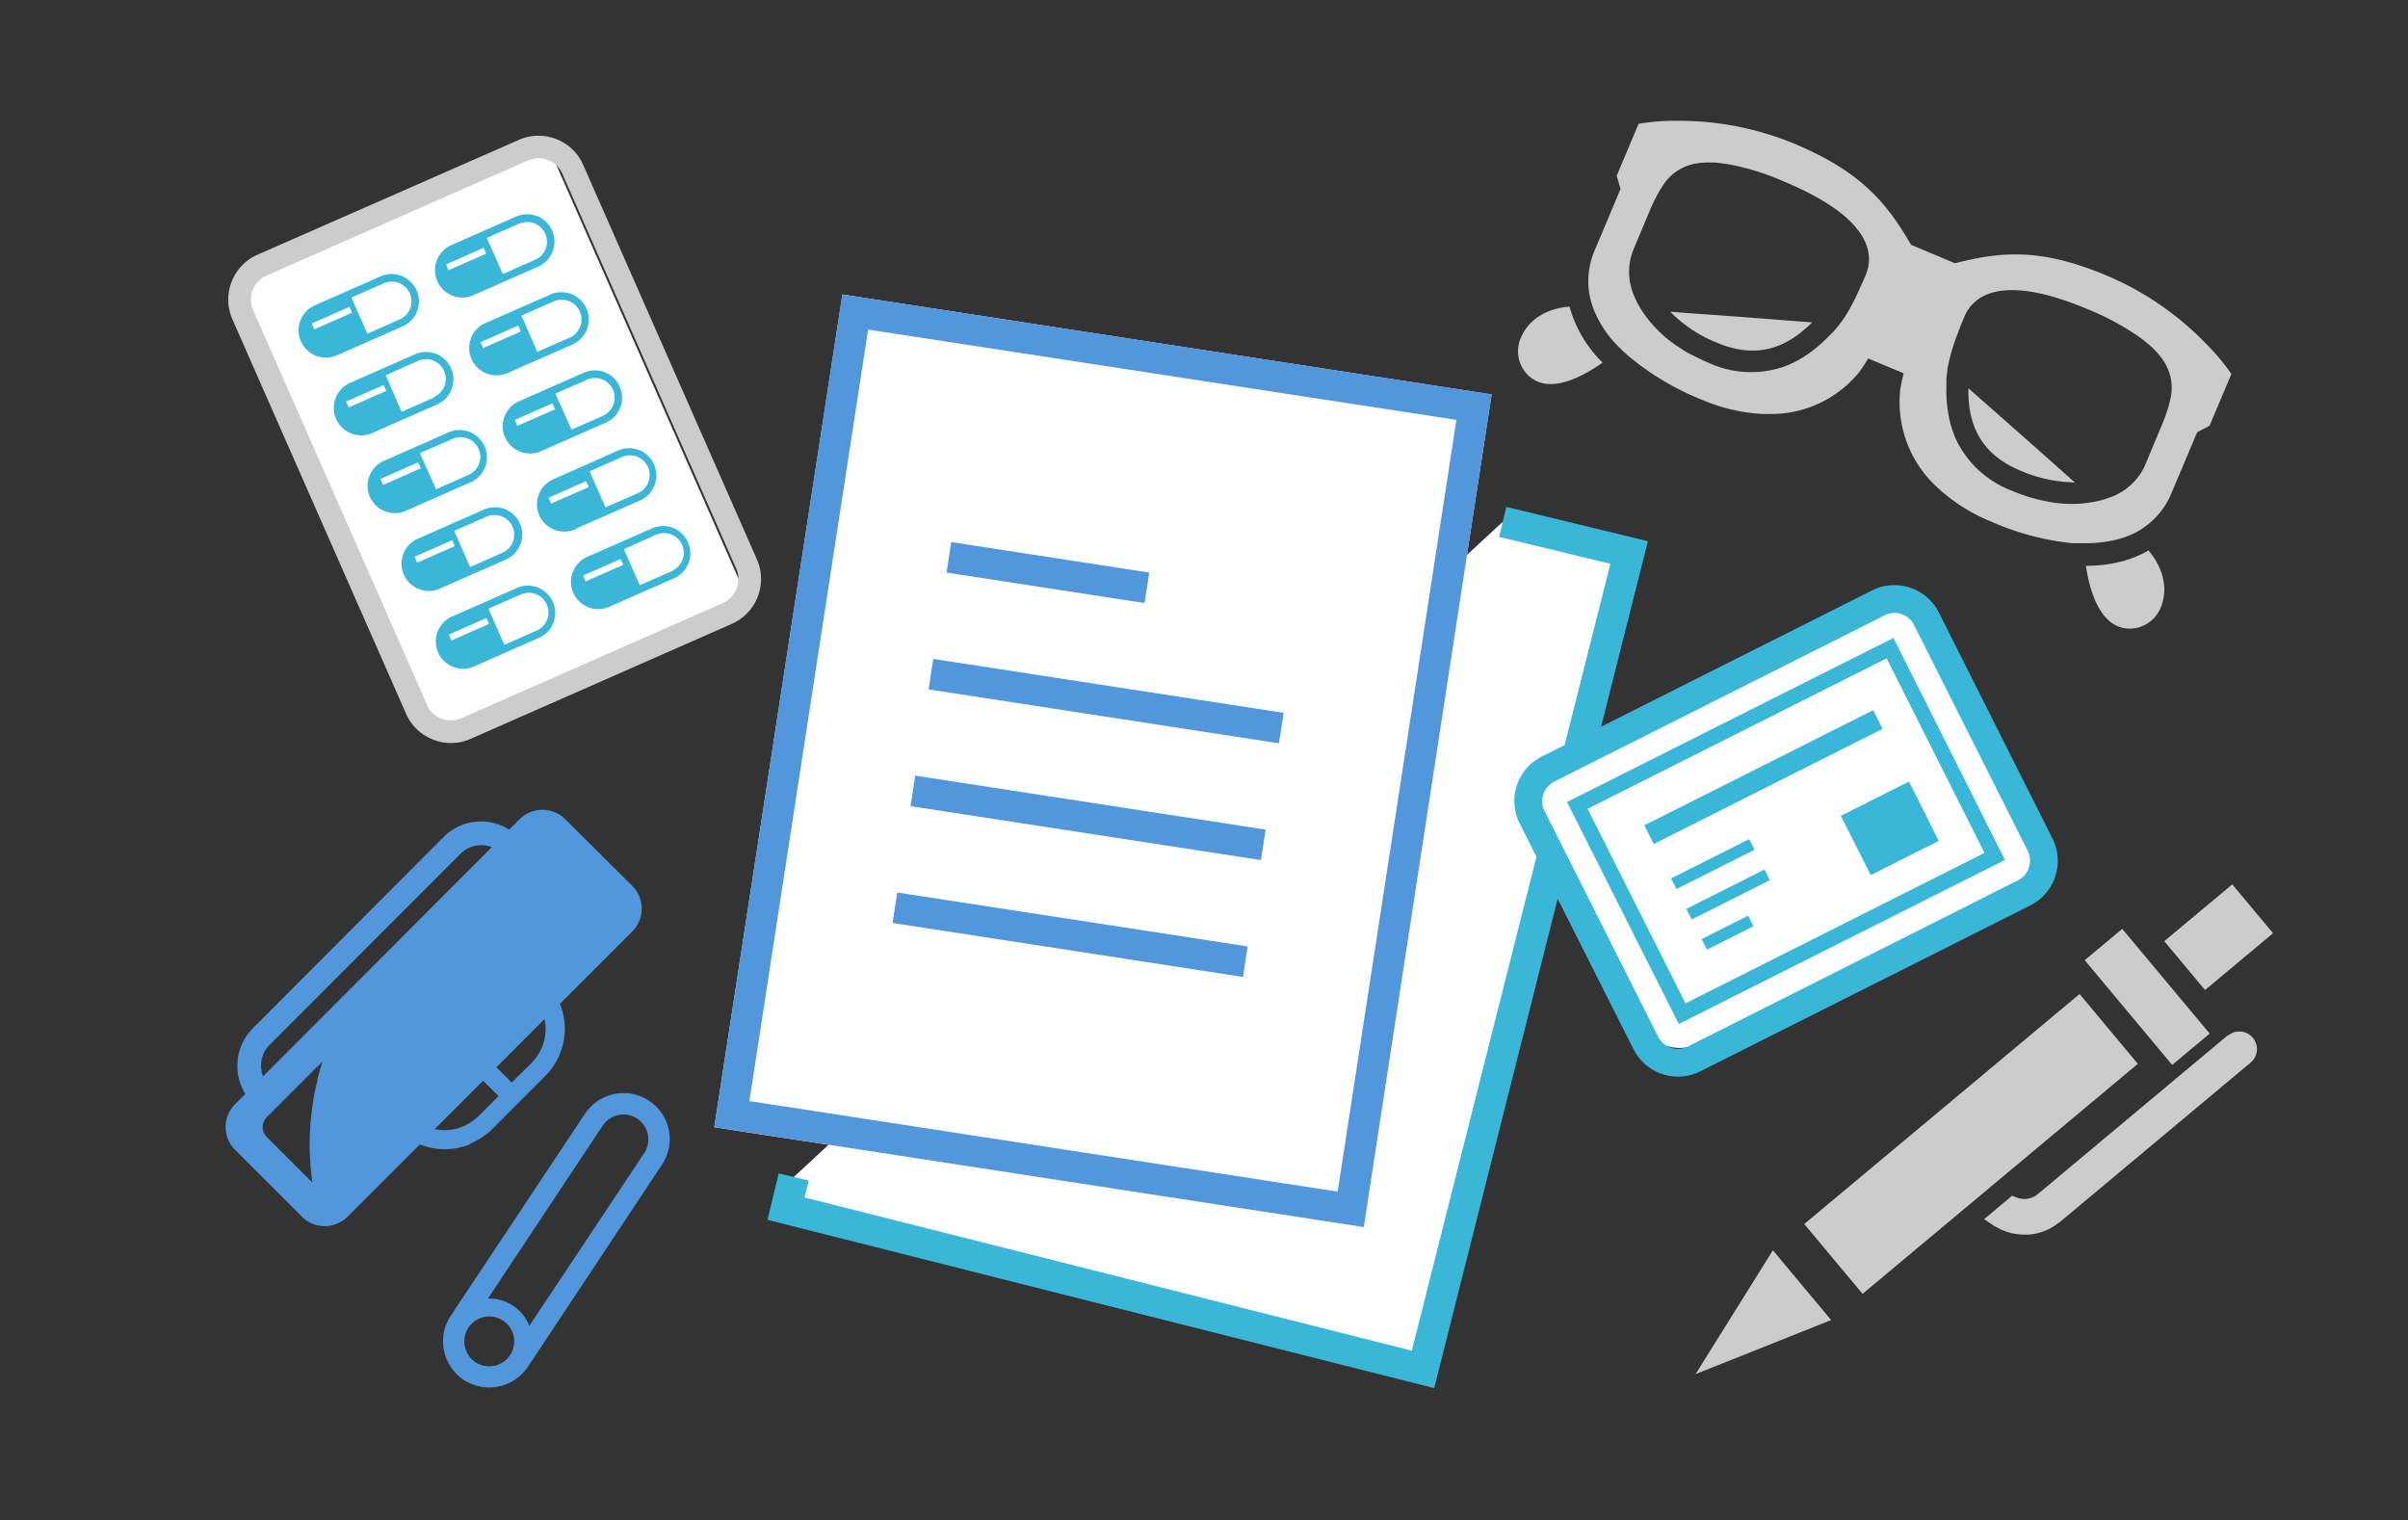 <svg id="レイヤー_1" data-name="レイヤー 1" xmlns="http://www.w3.org/2000/svg" viewBox="0 0 367.05 231.7">
  <rect x="0" y="0" width="367.05" height="231.7" fill="#333333" stroke="none"/>
  <defs>
    <style>
      .cls-1 {
        fill: #fff;
      }

      .cls-2 {
        fill: #ccc;
      }

      .cls-3 {
        fill: #3ab7d8;
      }

      .cls-4 {
        fill: #5296db;
      }
    </style>
  </defs>
  <g>
    <g>
      <rect class="cls-1" x="49.09" y="28.1" width="51.69" height="77.53" rx="2.86" transform="translate(-20.59 35.87) rotate(-23.76)"/>
      <path class="cls-2" d="M85.09,21.32a7.43,7.43,0,0,0-6,0L39.25,38.82a7.48,7.48,0,0,0-3.83,9.84L61.9,108.8a7.3,7.3,0,0,0,3.3,3.55,7.41,7.41,0,0,0,6.54.27l39.81-17.53a7.46,7.46,0,0,0,3.82-9.84L88.89,25.12A7.38,7.38,0,0,0,85.09,21.32Zm-20,86.09L38.58,47.27A4,4,0,0,1,40.64,42L80.45,24.46a4,4,0,0,1,5.28,2.05l26.48,60.14a4,4,0,0,1-2.06,5.28l-39.8,17.53a4.06,4.06,0,0,1-5.29-2Z"/>
      <path class="cls-3" d="M72.16,45,82,40.65A4.16,4.16,0,0,0,78.69,33l-9.88,4.35A4.16,4.16,0,1,0,72.16,45Zm1.94-6.33-5.73,2.52L68,40.3l5.74-2.53Zm7.47.93-4.93,2.17-2.42-5.51,4.93-2.17a3,3,0,0,1,2.42,5.51Z"/>
      <path class="cls-3" d="M51.52,54.09l9.87-4.35A4.16,4.16,0,1,0,58,42.13l-9.87,4.35a4.16,4.16,0,1,0,3.35,7.61Zm-3.59-3.9-.4-.89,5.74-2.53.39.9Zm13-1.51L56,50.86l-2.43-5.51,4.94-2.17a3,3,0,0,1,2.42,5.5Z"/>
      <path class="cls-3" d="M56.74,66l9.88-4.35A4.16,4.16,0,0,0,63.26,54l-9.88,4.35A4.16,4.16,0,0,0,56.74,66Zm-3.59-3.9-.4-.89,5.74-2.53.39.9Zm13-1.51-4.93,2.18L58.79,57.2,63.72,55a3,3,0,1,1,2.43,5.51Z"/>
      <path class="cls-3" d="M62,77.8l9.87-4.35a4.16,4.16,0,0,0-3.35-7.61l-9.87,4.35A4.16,4.16,0,1,0,62,77.8Zm-3.59-3.89L58,73l5.74-2.53.4.91Zm13-1.52-4.93,2.18L64,69.06,69,66.89a3,3,0,1,1,2.42,5.5Z"/>
      <path class="cls-3" d="M67.18,89.66l9.88-4.35A4.16,4.16,0,1,0,73.7,77.7l-9.87,4.35a4.16,4.16,0,1,0,3.35,7.61Zm-3.59-3.9-.4-.89,5.74-2.53.39.9Zm13-1.51-4.93,2.18-2.42-5.51,4.93-2.17a3,3,0,1,1,2.42,5.5Z"/>
      <path class="cls-3" d="M72.4,101.52l9.88-4.35a4.16,4.16,0,0,0-3.35-7.61l-9.88,4.35a4.16,4.16,0,1,0,3.35,7.61Zm-3.59-3.9-.39-.89,5.73-2.53.4.9Zm13-1.51-4.93,2.18-2.42-5.51,4.93-2.17a3,3,0,1,1,2.42,5.5Z"/>
      <path class="cls-3" d="M77.38,56.86l9.88-4.35a4.16,4.16,0,0,0-3.36-7.62L74,49.24a4.16,4.16,0,0,0,3.36,7.62Zm2-6.33-5.74,2.52-.39-.89,5.73-2.53Zm7.46.93-4.93,2.17-2.43-5.52,4.94-2.17a3,3,0,0,1,2.42,5.52Z"/>
      <path class="cls-3" d="M82.6,68.71l9.88-4.35a4.16,4.16,0,0,0-3.35-7.61L79.25,61.1a4.16,4.16,0,1,0,3.35,7.61Zm2-6.32-5.74,2.52-.4-.9,5.74-2.53Zm7.46.92-4.93,2.17L84.66,60l4.93-2.18A3,3,0,0,1,92,63.31Z"/>
      <path class="cls-3" d="M87.82,80.57l9.88-4.35a4.16,4.16,0,0,0-3.35-7.61L84.47,73a4.16,4.16,0,1,0,3.35,7.61Zm1.94-6.33L84,76.76l-.39-.89,5.73-2.53Zm7.47.93L92.3,77.34l-2.42-5.5,4.93-2.18a3,3,0,0,1,2.42,5.51Z"/>
      <path class="cls-3" d="M93,92.43l9.88-4.35a4.16,4.16,0,0,0-3.35-7.61l-9.88,4.35A4.16,4.16,0,1,0,93,92.43ZM95,86.1l-5.74,2.52-.39-.89,5.73-2.53Zm7.47.93L97.52,89.2,95.1,83.7,100,81.52A3,3,0,1,1,102.46,87Z"/>
    </g>
    <g>
      <polyline class="cls-1" points="229.06 79.54 248.33 84.21 216.9 208.72 119.82 184.22 120.99 179.4"/>
      <polygon class="cls-3" points="218.61 211.58 116.99 185.93 118.7 178.85 123.27 179.95 122.65 182.52 215.2 205.87 245.47 85.94 228.51 81.83 229.61 77.26 251.19 82.49 218.61 211.58"/>
    </g>
    <g>
      <rect class="cls-1" x="118.07" y="51.75" width="100.12" height="128.42" transform="translate(19.59 -24.22) rotate(8.75)"/>
      <path class="cls-4" d="M132.34,50.24,222,64l-18.1,117.63-89.67-13.8,18.1-117.63m-3.93-5.36L108.88,171.8l99,15.23L227.37,60.11l-99-15.23Z"/>
    </g>
    <g>
      <rect class="cls-4" x="157.37" y="72" width="4.7" height="30.54" transform="translate(49.18 231.86) rotate(-81.25)"/>
      <rect class="cls-4" x="166.24" y="79.84" width="4.7" height="54.04" transform="translate(37.34 257.24) rotate(-81.25)"/>
      <rect class="cls-4" x="163.5" y="97.64" width="4.7" height="54.04" transform="translate(17.42 269.62) rotate(-81.25)"/>
      <rect class="cls-4" x="160.76" y="115.44" width="4.7" height="54.04" transform="translate(-2.5 282.01) rotate(-81.25)"/>
    </g>
    <g>
      <rect class="cls-1" x="238.48" y="101.02" width="68.13" height="48.16" rx="6.2" transform="translate(-27.15 135.88) rotate(-26.71)"/>
      <g>
        <path class="cls-3" d="M255.9,156.08l-.59-1.16-16.45-32.68,49.76-25,17,33.84ZM242,123.28l14.92,29.65L302.5,130l-14.92-29.65Z"/>
        <path class="cls-3" d="M285.34,90,235,115.32a7.59,7.59,0,0,0-3.36,10.19L249,159.93a7.58,7.58,0,0,0,10.18,3.36L309.49,138a7.6,7.6,0,0,0,3.37-10.19L295.54,93.36A7.6,7.6,0,0,0,285.34,90Zm23.74,39.69a3.35,3.35,0,0,1-1.5,4.5l-50.32,25.33a3.35,3.35,0,0,1-4.5-1.49l-17.32-34.41a3.35,3.35,0,0,1,1.49-4.49L287.26,93.8a3.33,3.33,0,0,1,4.5,1.47l17.32,34.41Z"/>
        <polygon class="cls-3" points="250.71 125.77 250.65 125.8 252.08 128.65 286.96 111.09 285.53 108.24 250.92 125.66 250.71 125.77"/>
        <rect class="cls-3" x="256.74" y="135.41" width="13.34" height="1.82" transform="translate(-33.16 132.97) rotate(-26.71)"/>
        <rect class="cls-3" x="254.41" y="130.78" width="13.34" height="1.82" transform="translate(-31.33 131.42) rotate(-26.71)"/>
        <polygon class="cls-3" points="259.39 143.13 259.37 143.14 260.19 144.75 267.28 141.18 266.47 139.56 259.44 143.1 259.39 143.13"/>
        <rect class="cls-3" x="282.26" y="121.17" width="11.62" height="10.12" transform="translate(-26 142.98) rotate(-26.71)"/>
      </g>
    </g>
    <path class="cls-4" d="M71.69,174.31a9.94,9.94,0,0,0,2.43-1.46l.06,0a8.42,8.42,0,0,0,.72-.62L83.11,164A10.15,10.15,0,0,0,85.35,153l11-11a4.91,4.91,0,0,0,0-7L86.19,124.89a4.93,4.93,0,0,0-7,0l-1.58,1.57a8,8,0,0,0-10,1.13L38.53,156.74a8.12,8.12,0,0,0-1.13,10l-1.57,1.57a4.9,4.9,0,0,0,0,6.95L46,185.43a4.92,4.92,0,0,0,7,0l11-11a10.17,10.17,0,0,0,7.61,0Zm.42-3.5a5.61,5.61,0,0,1-.67.45l-.16.09a7.13,7.13,0,0,1-1.37.58l-.24.08a7.49,7.49,0,0,1-3.16.14l-.24-.05,7.37-7.37L76,167.06l-3.09,3.09a6.33,6.33,0,0,1-.56.49Zm9-8.87L78,165l-2.33-2.32L83,155.33A7.23,7.23,0,0,1,81.08,161.94Zm-32.72,2.71c-.24,1-.45,2-.62,2.95-.12.74-.23,1.49-.3,2.24l-.06.55a38.21,38.21,0,0,0,0,8.07c.06.59.11,1.18.19,1.77l-6.94-6.94a2.13,2.13,0,0,1,0-3l8.53-8.53C48.85,162.72,48.59,163.68,48.36,164.65Zm-8.3-.59a4.3,4.3,0,0,1-.24-.92,4.44,4.44,0,0,1,1.24-3.86L70.2,130.13a4.51,4.51,0,0,1,3.87-1.25,4.08,4.08,0,0,1,.8.21l.13,0L50.06,154.08Z"/>
    <path class="cls-4" d="M98.92,167.77a7.05,7.05,0,0,0-9.76,2L68.7,200.56a7.05,7.05,0,0,0,2,9.77,7.09,7.09,0,0,0,9.77-2l20.45-30.83A7,7,0,0,0,98.92,167.77Zm-.73,8L87.06,192.5l-6.39,9.6a6.49,6.49,0,0,0-5.78-4.16c-.17,0-.34,0-.52,0l17.5-26.37a3.79,3.79,0,0,1,6.32,4.19ZM71.41,202.36a3.8,3.8,0,1,1,1.06,5.26A3.8,3.8,0,0,1,71.41,202.36Z"/>
    <g>
      <path class="cls-2" d="M300.13,59.26l-.09-.08v.07c-.09,6.2,2.45,10.18,7.93,12.49a21.86,21.86,0,0,0,7,1.73c.42,0,.85.07,1.25.08l0,0h.06C311.71,69.46,306.09,64.5,300.13,59.26Z"/>
      <path class="cls-2" d="M327.5,83.9a17.12,17.12,0,0,1-5.57,2,21.81,21.81,0,0,1-3.76.34,1.61,1.61,0,0,1-.22,0h0c.44,2.91,1.37,6.32,3.35,8.2a4.71,4.71,0,0,0,3.56,1.37,5.14,5.14,0,0,0,4.59-3.45C330.47,89.67,329.75,86.58,327.5,83.9Z"/>
      <path class="cls-2" d="M239.24,46.73c-3.45.28-6.13,1.91-7.3,4.51a5.13,5.13,0,0,0,.74,5.7,4.7,4.7,0,0,0,3.46,1.59c2.57.09,5.45-1.42,7.77-3l.38-.26h0l0,0A19,19,0,0,1,239.24,46.73Z"/>
      <path class="cls-2" d="M276.24,49.13h-.16c-6.55-.5-12.77-1-18.17-1.36l-3.26-.25,0,0h-.05a20.84,20.84,0,0,0,7.07,4.7c5.47,2.31,10.09,1.35,14.47-3A.46.46,0,0,0,276.24,49.13Z"/>
      <path class="cls-2" d="M325,81.43a5.21,5.21,0,0,0,.78-.4,7,7,0,0,0,.74-.45A11.81,11.81,0,0,0,331,75.15l3.91-9.26,1.89-1L340.13,57a33.17,33.17,0,0,0-3.35-4.08l-.62-.64a45.87,45.87,0,0,0-14.83-10.19C311.69,38,305.66,38.2,298.51,40l-.53.12-6.68-2.81L291,36.8c-3.74-6.35-7.79-10.81-17.44-14.88a46.09,46.09,0,0,0-17.64-3.51c-.31,0-.6,0-.88,0a33.14,33.14,0,0,0-5.27.46l-3.34,7.93.59,2-3.9,9.26a11.93,11.93,0,0,0-.81,7c.06.27.12.56.2.84s.16.56.25.83A16.78,16.78,0,0,0,247,53.12c.2.2.4.4.61.59l.61.55a41.2,41.2,0,0,0,11.11,6.63,27,27,0,0,0,9.19,2.2h.11c.64,0,1.25,0,1.85,0h.08a17.28,17.28,0,0,0,12.29-5.73,6.26,6.26,0,0,0,.63-.77,7.43,7.43,0,0,0,.55-.78l.08-.12.45-.71.22-.34,1.33.56,1.37.57,1.36.57,1.33.56-.1.41-.2.82,0,.13h0q-.1.43-.18.93c-.05.31-.08.64-.11,1a17.63,17.63,0,0,0,5.84,14.21l0,0a26.72,26.72,0,0,0,8,5.06,40.7,40.7,0,0,0,12.51,3.34c.28,0,.55,0,.83,0s.56,0,.83,0a19.84,19.84,0,0,0,3.76-.29A14.38,14.38,0,0,0,325,81.43Zm-15.15-5.51a21.59,21.59,0,0,1-2.15-.71h0q-.53-.19-1.05-.42a15.52,15.52,0,0,1-8.21-7.24,11.84,11.84,0,0,1-.72-1.67c-.17-.47-.32-.94-.45-1.44a20.47,20.47,0,0,1-.58-5.56c0-.13,0-.26,0-.39s0-.29,0-.44,0-.55.06-.83l.09-.78c0-.31.1-.63.17-1s.13-.61.21-.92a29.84,29.84,0,0,1,1.19-3.68c.09-.27.2-.53.31-.82l.32-.8q.19-.48.42-1c1.2-2.85,5.24-6.79,18.79-1.08a40,40,0,0,1,7.86,4.24,14.43,14.43,0,0,1,1.19.93,12.5,12.5,0,0,1,1,.9,11.16,11.16,0,0,1,1.62,2,7.36,7.36,0,0,1,.88,5.71h0c-.05.26-.12.52-.19.8s-.15.53-.24.8a26,26,0,0,1-.95,2.53l-2.51,6a9.22,9.22,0,0,1-5.54,4.85c-.29.11-.59.21-.91.3a9,9,0,0,1-1,.24,18.79,18.79,0,0,1-7.82-.09C311.13,76.26,310.51,76.11,309.88,75.92ZM259.35,54.81c-.7-.32-1.37-.67-2-1s-1.1-.66-1.61-1a19.08,19.08,0,0,1-5.52-5.54c-.19-.29-.35-.58-.51-.86s-.28-.57-.41-.85a9.17,9.17,0,0,1-.39-7.34l2.52-6a26.41,26.41,0,0,1,1.14-2.43c.14-.26.27-.5.41-.73l.44-.7A7.44,7.44,0,0,1,258.13,25a11.23,11.23,0,0,1,2.53-.23c.43,0,.88,0,1.35.07s1,.11,1.49.2a38.77,38.77,0,0,1,8.55,2.68C285.6,33.4,285.6,39,284.4,41.89l-.43,1c-.12.28-.24.54-.36.79s-.23.54-.35.79a32.12,32.12,0,0,1-1.79,3.41q-.25.42-.51.78c-.19.28-.38.54-.58.79a7.79,7.79,0,0,1-.51.63c-.18.22-.36.43-.55.63L279,51a4,4,0,0,1-.29.29,20.19,20.19,0,0,1-4.36,3.46c-.44.25-.89.48-1.34.69a13.17,13.17,0,0,1-1.68.64,15.47,15.47,0,0,1-10.95-.81C260.05,55.13,259.7,55,259.35,54.81Z"/>
    </g>
    <g>
      <rect class="cls-2" x="323.57" y="141.54" width="7.45" height="20.79" transform="translate(-21.3 245.15) rotate(-39.87)"/>
      <path class="cls-2" d="M339.63,157.76l-29,24.24a3.1,3.1,0,0,1-.73.46h0a3.25,3.25,0,0,1-2.49.07l-.71-.28L303.43,185l-1,.82h0l1.47,1a5.33,5.33,0,0,0,.58.31l.4.22a6.65,6.65,0,0,0,.69.28l.4.14q.36.12.72.21l.39.06a7.91,7.91,0,0,0,1.09.13h.61l.56,0a7.14,7.14,0,0,0,.79-.11c.2,0,.39-.08.59-.14a4.88,4.88,0,0,0,.65-.2,3.75,3.75,0,0,0,.47-.17,7.58,7.58,0,0,0,.86-.42l.47-.29.54-.38a4,4,0,0,0,.33-.24l29-24.24a2.68,2.68,0,1,0-3.44-4.11Z"/>
      <polygon class="cls-2" points="325.86 162.16 325.86 162.16 325.87 162.15 316.99 151.51 275.21 186.41 275.03 186.56 275.03 186.56 275.02 186.57 283.91 197.21 325.86 162.16"/>
      <rect class="cls-2" x="331.43" y="137.98" width="13.51" height="9.7" transform="translate(-12.93 250.02) rotate(-39.87)"/>
      <polygon class="cls-2" points="274.68 195.89 271.29 191.83 270.25 190.57 270.24 190.58 270.24 190.57 258.46 209.44 274.2 203.17 279.11 201.21 279.11 201.21 279.12 201.21 274.68 195.89"/>
    </g>
  </g>
</svg>
